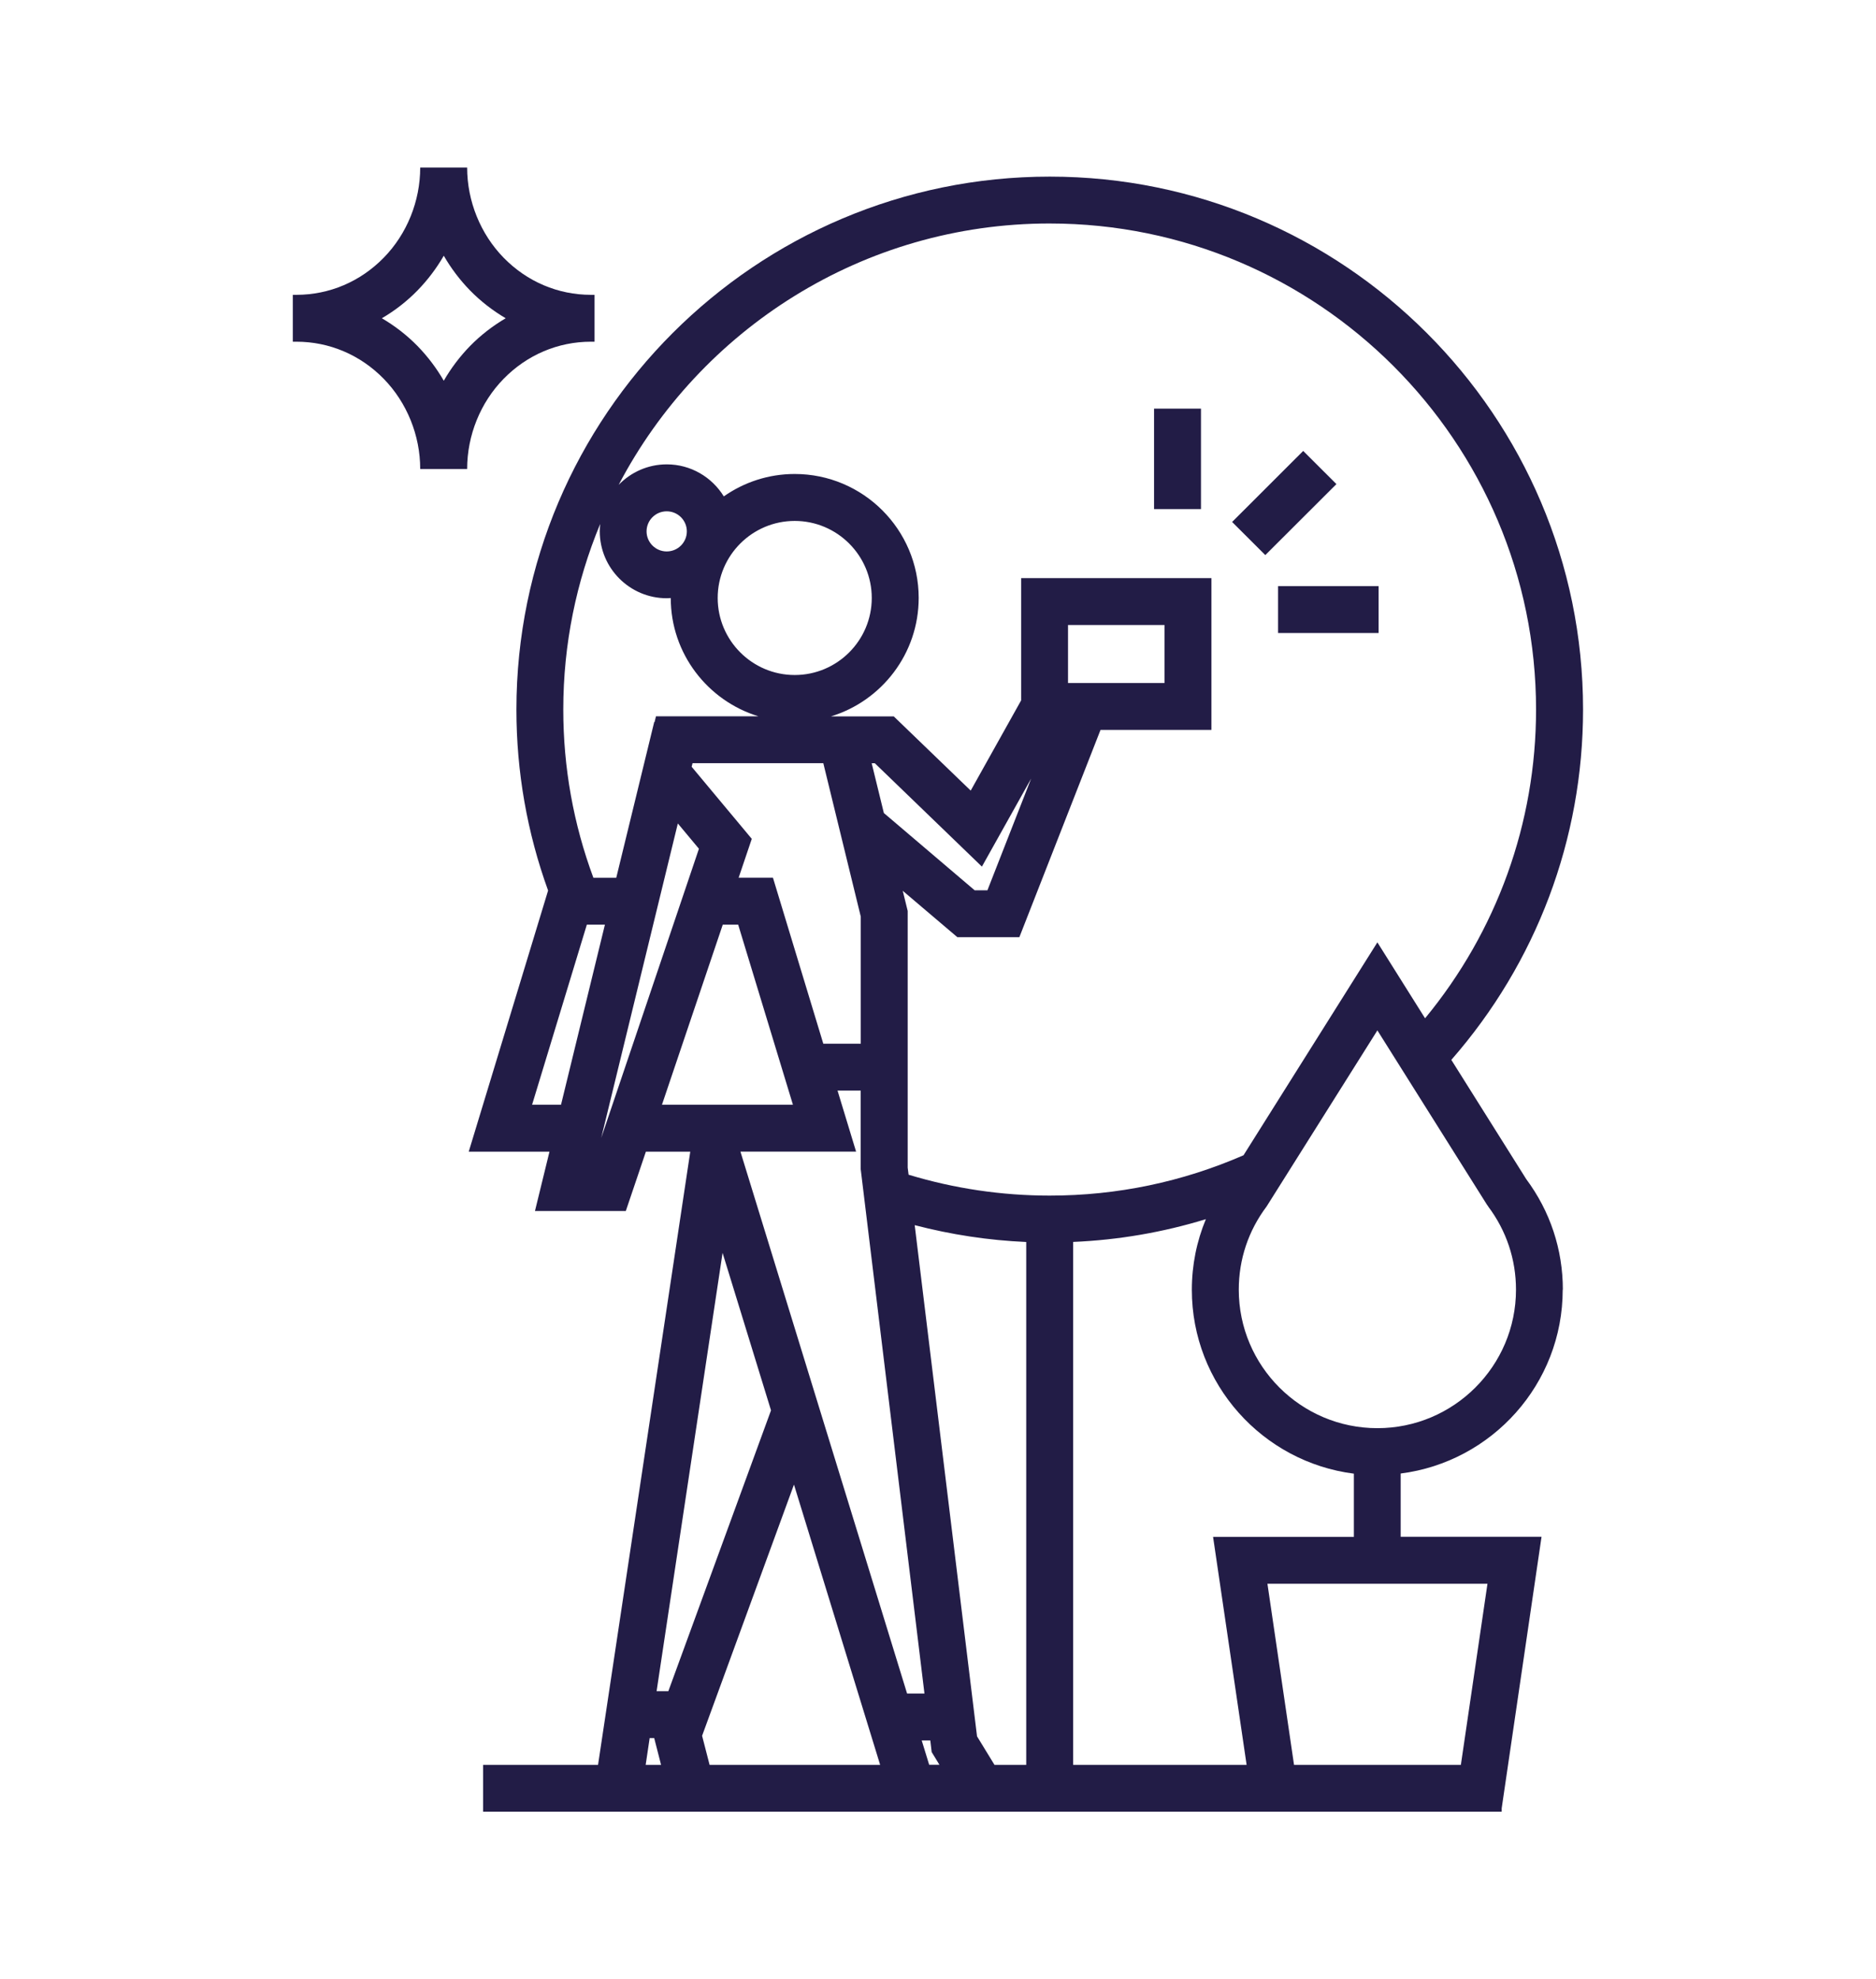 <?xml version="1.0" encoding="UTF-8"?><svg id="Layer_1" xmlns="http://www.w3.org/2000/svg" viewBox="0 0 273 288"><defs><style>.cls-1{fill:#221c46;}</style></defs><path class="cls-1" d="M227.43,187.67c0-5.85-1.84-11.41-5.33-16.1l-10.9-17.35c12.38-14.14,19.17-32.13,19.17-50.98,0-42.75-34.82-77.54-77.61-77.54s-77.61,34.79-77.61,77.55c0,9.06,1.56,17.9,4.61,26.33l-11.55,38h11.75l-2.11,8.63h13.22l2.92-8.63h6.46l-13.42,89.22h-16.73v6.82h148.23v-.5l5.8-39.51h-20.5v-9.2c13.28-1.69,23.58-13.03,23.58-26.75h.02ZM216.56,175.55c2.65,3.52,4.05,7.7,4.05,12.11,0,11.11-9.05,20.15-20.17,20.15s-20.17-9.04-20.17-20.15c0-4.41,1.4-8.59,4.05-12.11l16.12-25.62,15.95,25.37.17.23h0ZM152.75,32.52c39.03,0,70.78,31.73,70.78,70.73,0,16.5-5.71,32.27-16.15,44.92l-6.94-11.05-19.48,30.98c-8.91,3.88-18.39,5.87-28.2,5.87-7.01,0-13.91-1.03-20.54-3.04l-.13-1.02v-37.36l-.72-2.93,7.95,6.75h9.02l11.81-30.16h16.14v-22.09h-27.69v17.79l-7.34,13.13-11.2-10.8h-9.13c7.38-2.26,12.76-9.13,12.76-17.24,0-9.94-8.09-18.03-18.04-18.03-3.84,0-7.39,1.21-10.32,3.26-1.72-2.79-4.79-4.66-8.3-4.66-2.75,0-5.23,1.15-7,2.98,11.83-22.58,35.5-38.03,62.72-38.03ZM124.58,167.57l-2.7-8.88h3.37v11.42l9.28,76.31h-2.53l-24.25-78.85h16.82ZM97.26,246.08h-1.71l9.6-63.78,7.05,22.92-14.94,40.86ZM100.65,111.57l.13-.52h19.03l5.45,22.32v18.5h-5.45l-7.33-24.16h-4.99l1.91-5.65-8.75-10.49h0ZM97.02,80.24c-1.61,0-2.93-1.31-2.93-2.92s1.31-2.92,2.93-2.92,2.93,1.31,2.93,2.92-1.31,2.92-2.93,2.92ZM115.65,75.8c6.18,0,11.21,5.03,11.21,11.21s-5.03,11.21-11.21,11.21-11.21-5.03-11.21-11.21,5.03-11.21,11.21-11.21ZM150.06,113.28l-6.37,16.27h-1.85l-13.22-11.25-1.77-7.24h.46l15.58,15.04,7.17-12.82h0ZM155.42,99.39v-8.45h14.04v8.45h-14.04ZM87.34,76.29c-.04.34-.06.68-.06,1.02,0,5.37,4.37,9.74,9.75,9.74.19,0,.39-.02.58-.03,0,8.09,5.38,14.95,12.76,17.21h-14.91l-.21.85-.04-.05-5.53,22.69h-3.33c-2.9-7.82-4.38-16.04-4.38-24.48,0-9.54,1.91-18.64,5.35-26.95h0ZM77.43,160.75l7.97-26.21h2.63l-6.39,26.21h-4.21ZM87.49,165.58l11.15-45.76,3.07,3.68-14.22,42.08ZM105.18,134.54h2.24l7.97,26.21h-19.06l8.85-26.21ZM93.96,256.8l.58-3.9h.66l1,3.9h-2.25ZM103.26,256.8l-1.09-4.23,13.37-36.55,12.54,40.78h-24.82ZM135.22,256.8l-1.09-3.55h1.25l.2,1.69,1.13,1.85h-1.5,0ZM144.72,256.8l-2.54-4.15-9.07-74.38c5.3,1.38,10.73,2.21,16.23,2.45v76.08h-4.62ZM188.31,256.8l-3.87-26.35h32.02l-3.87,26.35h-24.27ZM176.53,223.63l4.88,33.17h-25.24v-76.09c6.6-.28,13.07-1.4,19.31-3.31-1.34,3.23-2.04,6.69-2.04,10.28,0,13.72,10.31,25.06,23.58,26.75v9.2h-20.5,0Z"/><path class="cls-1" d="M189.64,65.62l-10.34,10.33,4.83,4.82,10.35-10.33-4.83-4.82Z"/><path class="cls-1" d="M174.77,59.46h-6.83v14.62h6.83v-14.62Z"/><path class="cls-1" d="M200.62,85.29h-14.63v6.82h14.63v-6.82Z"/><path class="cls-1" d="M86,49.72h.52v-6.82h-.52c-4.8,0-9.31-1.92-12.71-5.4-3.37-3.45-5.31-8.23-5.31-13.12h-6.83c0,4.89-1.93,9.67-5.31,13.12-3.4,3.48-7.91,5.4-12.71,5.4h-.52v6.82h.52c4.8,0,9.31,1.92,12.71,5.4,3.37,3.45,5.31,8.23,5.31,13.12h6.83c0-4.89,1.93-9.67,5.31-13.12,3.4-3.48,7.91-5.4,12.71-5.4ZM64.58,55.4c-1.05-1.82-2.33-3.52-3.83-5.06-1.55-1.58-3.3-2.93-5.18-4.03,1.88-1.1,3.64-2.46,5.18-4.04,1.5-1.54,2.78-3.24,3.83-5.06,1.05,1.82,2.33,3.52,3.83,5.06,1.55,1.58,3.3,2.93,5.18,4.04-1.88,1.1-3.64,2.46-5.18,4.03-1.5,1.54-2.78,3.24-3.83,5.06Z"/></svg>